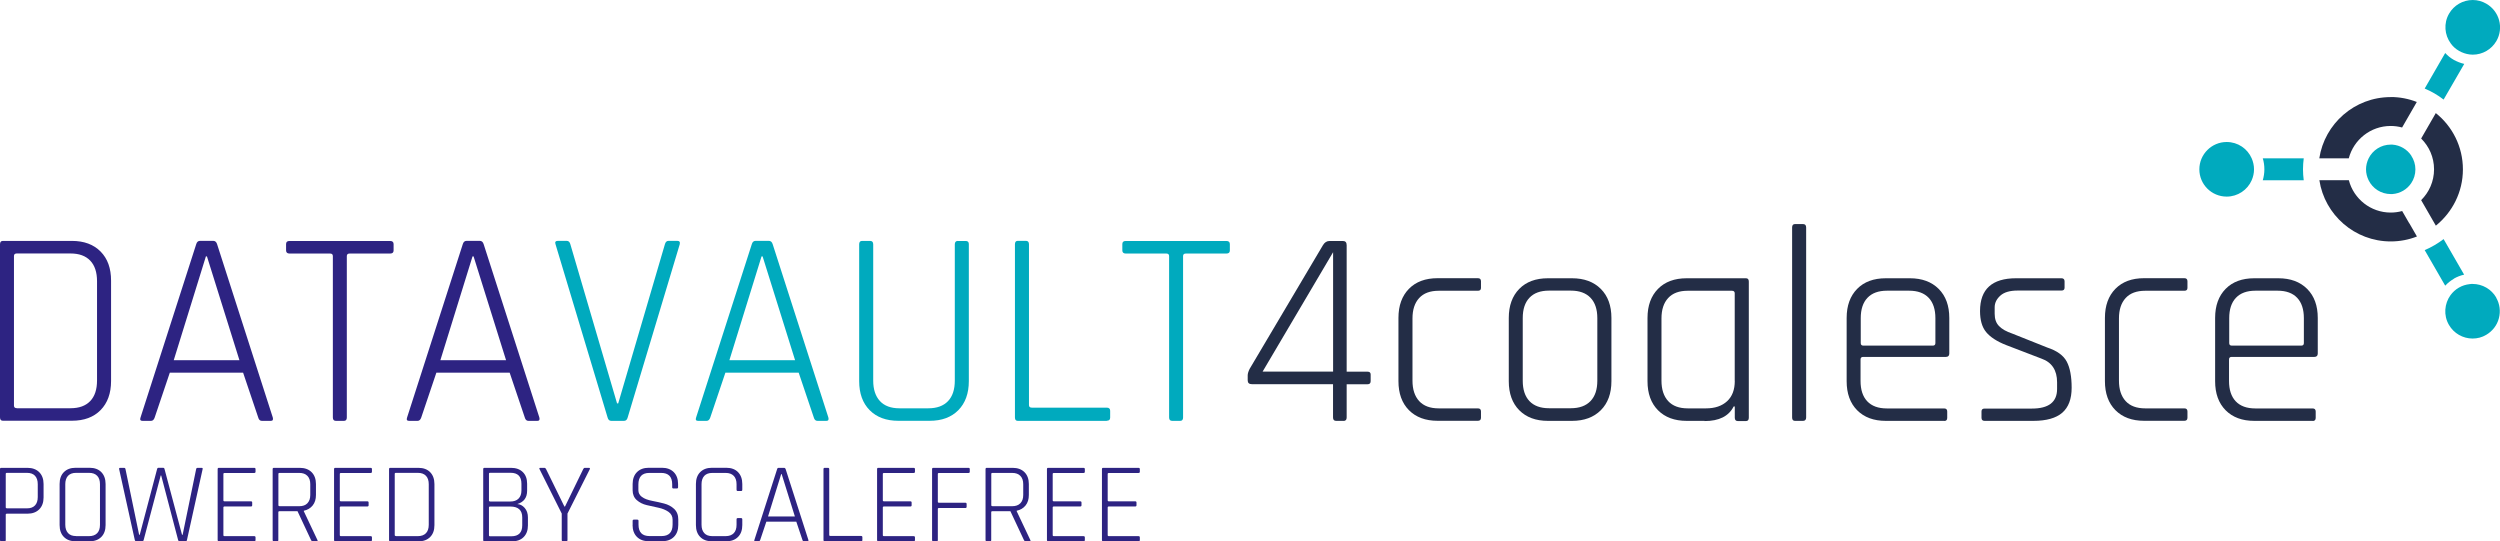 <?xml version="1.0" encoding="UTF-8"?> <svg xmlns="http://www.w3.org/2000/svg" id="Layer_1" data-name="Layer 1" viewBox="0 0 374.11 81"><defs><style> .cls-1 { fill: #2d2382; } .cls-1, .cls-2, .cls-3 { stroke-width: 0px; } .cls-2 { fill: #232d46; } .cls-3 { fill: #00aabe; } </style></defs><g><path class="cls-2" d="M364.51,16.91l-1.14,1.98-1.06,1.84c1.19,1.18,1.93,2.8,1.93,4.61s-.74,3.43-1.93,4.61l1.06,1.84,1.14,1.98c2.46-1.99,4.05-5.02,4.05-8.42s-1.58-6.45-4.05-8.42"></path><path class="cls-2" d="M360.53,33.42l-1.06-1.84c-.55.15-1.12.23-1.71.23-3.01,0-5.54-2.05-6.27-4.84h-4.41c.79,5.18,5.28,9.16,10.68,9.16,1.38,0,2.71-.26,3.92-.74l-1.14-1.98h0Z"></path><path class="cls-2" d="M357.75,14.53c-5.4,0-9.89,3.98-10.68,9.16h4.41c.73-2.78,3.26-4.84,6.27-4.84.59,0,1.17.08,1.71.23l1.06-1.84,1.14-1.98c-1.22-.48-2.54-.74-3.91-.74"></path><path class="cls-3" d="M344.74,23.69h-6.13c.16.52.24,1.07.24,1.65s-.09,1.12-.24,1.64h6.13c-.07-.54-.11-1.08-.11-1.64s.04-1.1.11-1.65"></path><path class="cls-3" d="M336.95,23.69c-.63-1.44-2.06-2.44-3.74-2.44-2.25,0-4.09,1.83-4.09,4.09s1.83,4.08,4.09,4.08c1.66,0,3.11-1,3.74-2.44.22-.51.35-1.05.35-1.64s-.13-1.14-.35-1.65"></path><polygon class="cls-3" points="368.75 41.09 368.75 41.09 365.67 35.78 368.75 41.09"></polygon><polygon class="cls-3" points="362.84 37.42 362.84 37.42 365.91 42.73 362.84 37.42"></polygon><path class="cls-3" d="M367.2,41.7c.49-.28,1-.48,1.54-.6l-3.07-5.32c-.87.66-1.82,1.22-2.83,1.65l3.07,5.32c.37-.4.81-.75,1.29-1.03"></path><path class="cls-3" d="M373.55,44.53c-.73-1.26-2.08-2.04-3.54-2.04-.15,0-.3,0-.45.03-.55.06-1.1.23-1.6.52-.51.29-.92.68-1.25,1.12-.92,1.27-1.08,3.02-.24,4.46.73,1.26,2.08,2.04,3.54,2.04.71,0,1.42-.18,2.03-.55.94-.55,1.63-1.43,1.9-2.48.28-1.05.14-2.15-.41-3.1"></path><path class="cls-3" d="M368.75,9.56c-.54-.13-1.06-.33-1.55-.6-.5-.28-.92-.63-1.29-1.03l-3.07,5.32c1.02.43,1.97.98,2.83,1.65l3.08-5.32h0Z"></path><path class="cls-3" d="M372.06.55c-.62-.36-1.32-.55-2.03-.55-1.46,0-2.81.78-3.54,2.04-.84,1.45-.68,3.19.25,4.46.32.45.74.83,1.25,1.12.49.28,1.03.46,1.59.53.15.02.3.03.45.03,1.46,0,2.81-.78,3.54-2.04,1.13-1.95.46-4.45-1.5-5.58"></path><path class="cls-3" d="M360.83,23.28h0c-.62-.93-1.66-1.56-2.84-1.64-.08,0-.16,0-.23,0-1.45,0-2.71.84-3.31,2.06-.24.5-.39,1.05-.39,1.64s.15,1.15.39,1.64h0c.6,1.22,1.86,2.06,3.31,2.06.08,0,.16,0,.23,0,1.19-.08,2.22-.71,2.84-1.64.39-.58.62-1.29.62-2.05s-.23-1.46-.62-2.05"></path><path class="cls-1" d="M0,62.47v-25.92C0,36.23.14,36.05.42,36.05h10.34c1.81,0,3.24.53,4.29,1.59,1.05,1.06,1.57,2.51,1.57,4.35v15.03c0,1.84-.53,3.29-1.57,4.35-1.04,1.06-2.47,1.59-4.29,1.59H.42c-.28,0-.42-.17-.42-.51v.02ZM2.51,61.09h8.04c1.29,0,2.27-.36,2.95-1.07s1.02-1.73,1.02-3.08v-14.86c0-1.34-.34-2.37-1.02-3.08-.68-.71-1.66-1.07-2.95-1.07H2.51c-.28,0-.42.13-.42.38v22.39c0,.25.14.38.42.38Z"></path><path class="cls-1" d="M22.61,62.98h-1.29c-.31,0-.41-.17-.29-.51l8.33-25.92c.09-.33.28-.51.58-.51h1.97c.28,0,.48.17.58.51l8.33,25.92c.09.33,0,.51-.29.51h-1.34c-.28,0-.46-.17-.55-.51l-2.26-6.7h-10.97l-2.26,6.7c-.11.33-.29.51-.55.51ZM30.81,38.37l-4.81,15.53h9.83l-4.86-15.53h-.17Z"></path><path class="cls-1" d="M51.49,62.98h-1.22c-.31,0-.46-.17-.46-.51v-24.15c0-.25-.14-.38-.42-.38h-6.07c-.33,0-.51-.16-.51-.46v-.96c0-.31.17-.46.51-.46h15.07c.33,0,.51.16.51.46v.96c0,.31-.17.46-.51.46h-6.07c-.28,0-.42.13-.42.38v24.15c0,.33-.14.51-.42.51h0Z"></path><path class="cls-1" d="M62.5,62.98h-1.29c-.31,0-.41-.17-.29-.51l8.33-25.92c.09-.33.28-.51.58-.51h1.97c.28,0,.48.17.58.51l8.33,25.92c.09.33,0,.51-.29.51h-1.34c-.28,0-.46-.17-.55-.51l-2.26-6.7h-10.97l-2.26,6.7c-.11.33-.29.51-.55.51h0ZM70.71,38.37l-4.81,15.53h9.83l-4.86-15.53h-.17Z"></path><path class="cls-3" d="M93.4,62.98h-1.93c-.28,0-.46-.17-.55-.51l-7.79-25.92c-.12-.33,0-.51.38-.51h1.29c.28,0,.46.17.55.51l6.99,23.82h.17l6.99-23.82c.09-.33.26-.51.55-.51h1.29c.33,0,.46.17.38.51l-7.79,25.92c-.09.33-.26.51-.55.51h0Z"></path><path class="cls-3" d="M105.75,62.98h-1.29c-.31,0-.41-.17-.29-.51l8.33-25.92c.09-.33.28-.51.58-.51h1.97c.28,0,.48.17.58.51l8.33,25.92c.09.33,0,.51-.29.51h-1.34c-.28,0-.46-.17-.55-.51l-2.26-6.7h-10.97l-2.26,6.7c-.11.33-.29.51-.55.51h0ZM113.96,38.37l-4.81,15.53h9.83l-4.86-15.53h-.17Z"></path><path class="cls-3" d="M143.35,36.06h1.17c.3,0,.46.16.46.46v20.51c0,1.84-.53,3.29-1.57,4.35-1.05,1.06-2.47,1.59-4.29,1.59h-4.69c-1.81,0-3.24-.53-4.29-1.59s-1.57-2.51-1.57-4.35v-20.47c0-.33.14-.51.42-.51h1.22c.3,0,.46.17.46.51v20.39c0,1.31.33,2.33,1,3.06s1.65,1.09,2.93,1.09h4.31c1.29,0,2.27-.36,2.95-1.07s1.02-1.73,1.02-3.08v-20.39c0-.33.16-.51.46-.51h.02Z"></path><path class="cls-3" d="M165.61,62.98h-13.31c-.28,0-.42-.17-.42-.51v-25.92c0-.33.14-.51.42-.51h1.22c.3,0,.46.17.46.51v24.07c0,.25.14.38.42.38h11.22c.33,0,.51.16.51.46v1.04c0,.31-.17.46-.51.46v.02Z"></path><path class="cls-3" d="M176.63,62.98h-1.22c-.31,0-.46-.17-.46-.51v-24.15c0-.25-.14-.38-.42-.38h-6.07c-.33,0-.51-.16-.51-.46v-.96c0-.31.17-.46.51-.46h15.07c.33,0,.51.16.51.46v.96c0,.31-.17.46-.51.46h-6.07c-.28,0-.42.13-.42.38v24.15c0,.33-.14.51-.42.51h0Z"></path><path class="cls-2" d="M201.07,62.98h-1.13c-.31,0-.46-.17-.46-.51v-4.98h-12.14c-.42,0-.63-.19-.63-.58v-.75c0-.25.1-.57.29-.96l10.97-18.51c.25-.42.58-.63,1-.63h1.97c.39,0,.58.2.58.63v18.93h3.13c.31,0,.46.14.46.42v1c0,.31-.16.46-.46.46h-3.13v4.98c0,.33-.16.51-.46.51h0ZM199.49,55.61v-17.87l-10.55,17.87h10.55Z"></path><path class="cls-2" d="M221.62,61.55v.96c0,.31-.16.46-.46.46h-6.03c-1.81,0-3.24-.53-4.29-1.59s-1.57-2.51-1.57-4.35v-9.46c0-1.84.53-3.29,1.57-4.35,1.04-1.06,2.47-1.59,4.29-1.59h6.03c.31,0,.46.16.46.46v1c0,.28-.16.42-.46.42h-5.86c-1.29,0-2.26.36-2.93,1.09s-1,1.74-1,3.06v9.3c0,1.31.33,2.33,1,3.06s1.65,1.09,2.93,1.09h5.86c.31,0,.46.16.46.46h0Z"></path><path class="cls-2" d="M235.24,62.98h-3.6c-1.81,0-3.24-.53-4.29-1.59s-1.57-2.51-1.57-4.35v-9.46c0-1.84.53-3.29,1.57-4.35,1.04-1.06,2.47-1.59,4.29-1.59h3.6c1.81,0,3.25.53,4.31,1.59s1.59,2.51,1.59,4.35v9.46c0,1.84-.53,3.29-1.59,4.35-1.06,1.06-2.5,1.59-4.31,1.59ZM231.8,61.09h3.26c1.29,0,2.27-.36,2.95-1.07s1.02-1.72,1.02-3.04v-9.38c0-1.31-.34-2.33-1.02-3.04s-1.66-1.07-2.95-1.07h-3.26c-1.29,0-2.26.36-2.93,1.07-.67.71-1,1.72-1,3.04v9.38c0,1.31.33,2.33,1,3.04s1.65,1.07,2.93,1.07Z"></path><path class="cls-2" d="M255.08,62.98h-2.68c-1.81,0-3.24-.53-4.29-1.59-1.05-1.06-1.57-2.51-1.57-4.35v-9.46c0-1.84.53-3.29,1.57-4.35,1.04-1.06,2.47-1.59,4.29-1.59h8.88c.28,0,.42.17.42.51v20.35c0,.33-.14.51-.42.51h-1.22c-.31,0-.46-.17-.46-.51v-1.67h-.17c-.73,1.45-2.18,2.18-4.35,2.18v-.02ZM259.59,56.99v-13.1c0-.25-.14-.38-.42-.38h-6.61c-1.29,0-2.26.36-2.93,1.09s-1,1.74-1,3.06v9.3c0,1.31.33,2.33,1,3.06s1.65,1.09,2.93,1.09h2.73c1.34,0,2.39-.36,3.16-1.07s1.15-1.72,1.15-3.04h0Z"></path><path class="cls-2" d="M269.82,62.98h-1.22c-.28,0-.42-.17-.42-.51v-28.43c0-.33.14-.51.42-.51h1.22c.3,0,.46.17.46.51v28.43c0,.33-.16.51-.46.51Z"></path><path class="cls-2" d="M290.95,62.98h-8.75c-1.81,0-3.24-.53-4.29-1.59-1.05-1.06-1.57-2.51-1.57-4.35v-9.46c0-1.84.53-3.29,1.57-4.35,1.04-1.06,2.47-1.59,4.29-1.59h3.6c1.81,0,3.25.53,4.31,1.59s1.59,2.51,1.59,4.35v5.32c0,.33-.17.51-.51.51h-12.39c-.25,0-.38.13-.38.38v3.22c0,1.31.33,2.33,1,3.04s1.65,1.07,2.93,1.07h8.58c.31,0,.46.16.46.46v.96c0,.31-.16.46-.46.46h.02ZM278.81,51.72h10.43c.25,0,.38-.13.38-.38v-3.73c0-1.31-.33-2.33-1-3.04s-1.65-1.07-2.93-1.07h-3.31c-1.29,0-2.26.36-2.93,1.07s-1,1.72-1,3.04v3.73c0,.25.13.38.38.38h0Z"></path><path class="cls-2" d="M304.26,62.98h-7.28c-.31,0-.46-.16-.46-.46v-.96c0-.28.16-.42.46-.42h7.08c2.51,0,3.77-.97,3.77-2.93v-1c0-1.81-.78-3-2.35-3.55l-5.24-2.01c-1.42-.55-2.43-1.22-3.04-1.97s-.9-1.8-.9-3.14c0-3.26,1.8-4.9,5.4-4.9h6.79c.3,0,.46.16.46.46v.96c0,.28-.16.42-.46.42h-6.57c-1.15,0-2.01.25-2.57.75-.57.51-.86,1.09-.86,1.76v.96c0,.78.21,1.39.65,1.84.43.45,1.09.83,1.99,1.13l5.24,2.09c1.45.48,2.42,1.18,2.91,2.11s.73,2.24.73,3.91-.47,2.92-1.4,3.73c-.93.81-2.38,1.22-4.33,1.22h-.02Z"></path><path class="cls-2" d="M327.34,61.55v.96c0,.31-.16.46-.46.46h-6.03c-1.81,0-3.24-.53-4.29-1.59-1.05-1.06-1.57-2.51-1.57-4.35v-9.46c0-1.84.53-3.29,1.57-4.35,1.04-1.06,2.47-1.59,4.29-1.59h6.03c.31,0,.46.16.46.46v1c0,.28-.16.42-.46.42h-5.86c-1.29,0-2.26.36-2.93,1.09s-1,1.74-1,3.06v9.3c0,1.31.33,2.33,1,3.06s1.65,1.09,2.93,1.09h5.86c.31,0,.46.16.46.46h0Z"></path><path class="cls-2" d="M346.09,62.98h-8.75c-1.81,0-3.24-.53-4.29-1.59-1.05-1.06-1.57-2.51-1.57-4.35v-9.46c0-1.84.53-3.29,1.57-4.35,1.04-1.06,2.47-1.59,4.29-1.59h3.6c1.81,0,3.25.53,4.31,1.59s1.59,2.51,1.59,4.35v5.32c0,.33-.17.51-.51.51h-12.39c-.25,0-.38.13-.38.38v3.22c0,1.31.33,2.33,1,3.04s1.65,1.07,2.93,1.07h8.58c.31,0,.46.16.46.46v.96c0,.31-.16.46-.46.46h.02ZM333.95,51.72h10.43c.25,0,.38-.13.38-.38v-3.73c0-1.31-.33-2.33-1-3.04s-1.65-1.07-2.93-1.07h-3.31c-1.29,0-2.26.36-2.93,1.07s-1,1.72-1,3.04v3.73c0,.25.13.38.38.38h0Z"></path></g><g><path class="cls-1" d="M.67,81H.17c-.11,0-.17-.07-.17-.2v-10.59c0-.14.06-.2.17-.2h3.94c.74,0,1.33.22,1.76.65s.65,1.03.65,1.78v2c0,.75-.22,1.35-.65,1.78s-1.02.65-1.76.65H1.03c-.11,0-.17.05-.17.14v3.8c0,.14-.06.21-.19.21ZM1.03,76.07h3.01c.52,0,.92-.14,1.2-.44.27-.29.41-.71.41-1.24v-1.93c0-.55-.14-.97-.41-1.26-.27-.29-.67-.44-1.2-.44H1.03c-.11,0-.17.05-.17.15v5.01c0,.09.06.14.17.14Z"></path><path class="cls-1" d="M13.41,81h-2.1c-.74,0-1.33-.22-1.75-.65-.43-.43-.64-1.03-.64-1.78v-6.14c0-.75.21-1.35.64-1.78s1.01-.65,1.75-.65h2.1c.74,0,1.33.22,1.75.65s.64,1.03.64,1.78v6.14c0,.75-.21,1.35-.64,1.78-.43.43-1.01.65-1.75.65ZM11.38,80.23h1.95c.52,0,.93-.15,1.21-.44.28-.29.42-.71.42-1.26v-6.07c0-.55-.14-.97-.42-1.26-.28-.29-.68-.44-1.21-.44h-1.95c-.53,0-.92.15-1.2.44-.27.3-.41.71-.41,1.25v6.07c0,.54.14.95.41,1.25.27.3.67.45,1.2.45Z"></path><path class="cls-1" d="M21.27,81h-.86c-.13,0-.21-.07-.24-.2l-2.34-10.59c-.03-.14.02-.2.17-.2h.56c.13,0,.2.07.22.2l2.04,9.82h.09l2.6-9.84c.02-.12.1-.19.22-.19h.65c.14,0,.22.06.24.19l2.62,9.84h.09l2.02-9.82c.02-.14.1-.2.24-.2h.58c.14,0,.19.07.15.2l-2.34,10.59c-.02.14-.1.2-.22.2h-.87c-.13,0-.21-.07-.24-.2l-2.53-9.65h-.07l-2.55,9.65c-.03.14-.11.2-.22.2Z"></path><path class="cls-1" d="M38.03,81h-5.29c-.11,0-.17-.07-.17-.2v-10.59c0-.14.06-.2.17-.2h5.29c.14,0,.21.06.21.19v.39c0,.13-.07.19-.21.19h-4.43c-.11,0-.17.05-.17.15v3.94c0,.1.06.15.17.15h3.95c.13,0,.19.06.19.19v.39c0,.13-.06.19-.19.19h-3.95c-.11,0-.17.05-.17.15v4.14c0,.1.06.15.17.15h4.43c.14,0,.21.06.21.19v.39c0,.13-.07.19-.21.19Z"></path><path class="cls-1" d="M41.47,81h-.5c-.11,0-.17-.07-.17-.2v-10.59c0-.14.06-.2.17-.2h3.9c.74,0,1.33.22,1.76.65.43.43.65,1.03.65,1.78v1.63c0,.64-.16,1.16-.49,1.57-.33.41-.77.67-1.33.79v.07l2.04,4.31c.07.14.03.2-.12.2h-.53c-.15,0-.25-.07-.31-.2l-2.02-4.31h-2.7c-.11,0-.17.05-.17.15v4.16c0,.14-.06.21-.19.21ZM41.83,75.75h2.96c.52,0,.93-.14,1.21-.44s.43-.7.43-1.24v-1.61c0-.54-.14-.95-.43-1.25s-.69-.44-1.21-.44h-2.96c-.11,0-.17.05-.17.15v4.67c0,.1.06.15.17.15Z"></path><path class="cls-1" d="M55.45,81h-5.29c-.11,0-.17-.07-.17-.2v-10.59c0-.14.06-.2.17-.2h5.29c.14,0,.21.06.21.19v.39c0,.13-.07.19-.21.19h-4.43c-.11,0-.17.05-.17.15v3.94c0,.1.06.15.17.15h3.95c.13,0,.19.06.19.19v.39c0,.13-.06.19-.19.19h-3.95c-.11,0-.17.05-.17.15v4.14c0,.1.06.15.17.15h4.43c.14,0,.21.06.21.19v.39c0,.13-.07.19-.21.19Z"></path><path class="cls-1" d="M58.22,80.8v-10.59c0-.14.06-.2.17-.2h4.23c.74,0,1.33.22,1.75.65s.64,1.03.64,1.78v6.14c0,.75-.21,1.35-.64,1.78-.43.43-1.01.65-1.75.65h-4.23c-.11,0-.17-.07-.17-.2ZM59.24,80.23h3.29c.52,0,.93-.15,1.21-.44s.42-.71.42-1.26v-6.07c0-.55-.14-.97-.42-1.26-.28-.29-.68-.44-1.21-.44h-3.29c-.11,0-.17.05-.17.15v9.15c0,.1.06.15.17.15Z"></path><path class="cls-1" d="M72.31,80.8v-10.59c0-.14.06-.2.17-.2h3.99c.74,0,1.33.21,1.76.63s.65,1,.65,1.75v1.04c0,1.04-.49,1.7-1.47,2,.42.02.79.22,1.11.58.32.37.48.84.48,1.42v1.2c0,.74-.22,1.32-.65,1.75s-1.02.63-1.76.63h-4.11c-.11,0-.17-.07-.17-.2ZM73.34,75.05h3.01c.54,0,.95-.14,1.24-.43.29-.29.44-.69.44-1.22v-1.01c0-1.09-.54-1.64-1.63-1.64h-3.06c-.11,0-.17.05-.17.15v3.99c0,.1.06.15.17.15ZM73.34,80.25h3.18c1.08,0,1.63-.55,1.63-1.64v-1.18c0-1.08-.59-1.63-1.78-1.63h-3.03c-.11,0-.17.05-.17.14v4.16c0,.1.06.15.17.15Z"></path><path class="cls-1" d="M84.75,81h-.5c-.13,0-.19-.07-.19-.2v-3.95l-3.32-6.64c-.07-.14-.03-.2.12-.2h.62c.1,0,.18.07.24.2l2.74,5.59h.09l2.72-5.59c.06-.14.14-.2.24-.2h.63c.13,0,.17.07.12.2l-3.34,6.64v3.95c0,.14-.06.2-.17.2Z"></path><path class="cls-1" d="M94.67,78.57v-.62c0-.13.06-.19.19-.19h.5c.13,0,.19.06.19.19v.56c0,1.14.55,1.71,1.66,1.71h1.78c1.11,0,1.66-.58,1.66-1.73v-.72c0-.5-.21-.89-.62-1.18-.41-.28-.91-.49-1.49-.61-.58-.13-1.17-.26-1.75-.39s-1.09-.39-1.5-.75c-.41-.36-.62-.86-.62-1.47v-.94c0-.75.22-1.35.65-1.78.43-.43,1.02-.65,1.76-.65h1.98c.74,0,1.33.22,1.76.65.43.43.65,1.03.65,1.78v.48c0,.13-.06.19-.19.19h-.5c-.13,0-.19-.06-.19-.19v-.43c0-1.14-.55-1.71-1.66-1.71h-1.76c-1.09,0-1.64.58-1.64,1.74v.86c0,.79.7,1.32,2.1,1.59.58.11,1.17.24,1.75.39s1.09.42,1.5.8c.41.39.62.91.62,1.57v.84c0,.75-.22,1.35-.65,1.78-.43.43-1.02.65-1.76.65h-2.02c-.74,0-1.33-.22-1.76-.65-.43-.43-.65-1.03-.65-1.78Z"></path><path class="cls-1" d="M108.69,81h-2.16c-.74,0-1.33-.22-1.75-.65-.43-.43-.64-1.03-.64-1.78v-6.14c0-.75.21-1.35.64-1.78s1.01-.65,1.75-.65h2.16c.74,0,1.33.22,1.75.65s.64,1.03.64,1.78v.84c0,.14-.06.21-.19.21h-.48c-.13,0-.19-.07-.19-.21v-.8c0-.55-.14-.97-.42-1.26-.28-.29-.68-.44-1.21-.44h-2c-.53,0-.92.15-1.2.44-.27.3-.41.71-.41,1.25v6.07c0,.54.14.95.41,1.25.27.3.67.45,1.2.45h2c.52,0,.93-.15,1.21-.44.28-.29.42-.71.42-1.26v-.8c0-.14.06-.2.19-.2h.48c.13,0,.19.07.19.2v.84c0,.75-.21,1.35-.64,1.78-.43.43-1.01.65-1.75.65Z"></path><path class="cls-1" d="M113.54,81h-.53c-.13,0-.17-.07-.12-.2l3.4-10.59c.03-.14.11-.2.24-.2h.8c.11,0,.19.07.24.2l3.4,10.59c.03.14,0,.2-.12.2h-.55c-.11,0-.19-.07-.22-.2l-.92-2.74h-4.48l-.92,2.74c-.05.14-.12.2-.22.2ZM116.9,70.94l-1.97,6.35h4.02l-1.98-6.35h-.07Z"></path><path class="cls-1" d="M128.84,81h-5.44c-.11,0-.17-.07-.17-.2v-10.59c0-.14.06-.2.17-.2h.5c.13,0,.19.07.19.2v9.84c0,.1.06.15.17.15h4.58c.14,0,.21.06.21.19v.43c0,.13-.07.19-.21.19Z"></path><path class="cls-1" d="M136.71,81h-5.29c-.11,0-.17-.07-.17-.2v-10.59c0-.14.06-.2.17-.2h5.29c.14,0,.21.06.21.19v.39c0,.13-.07.19-.21.19h-4.43c-.11,0-.17.05-.17.15v3.94c0,.1.06.15.17.15h3.95c.13,0,.19.06.19.19v.39c0,.13-.06.19-.19.19h-3.95c-.11,0-.17.05-.17.15v4.14c0,.1.06.15.17.15h4.43c.14,0,.21.06.21.19v.39c0,.13-.07.19-.21.19Z"></path><path class="cls-1" d="M140.15,81h-.5c-.11,0-.17-.07-.17-.2v-10.59c0-.14.06-.2.17-.2h5.27c.14,0,.2.06.2.19v.39c0,.13-.07.19-.2.19h-4.41c-.11,0-.17.05-.17.15v4.16c0,.09.06.14.17.14h3.95c.12,0,.19.06.19.19v.41c0,.13-.06.19-.19.19h-3.95c-.11,0-.17.05-.17.14v4.65c0,.14-.06.21-.19.21Z"></path><path class="cls-1" d="M148.15,81h-.5c-.11,0-.17-.07-.17-.2v-10.59c0-.14.06-.2.17-.2h3.9c.74,0,1.33.22,1.76.65s.65,1.03.65,1.78v1.63c0,.64-.16,1.16-.49,1.57s-.77.67-1.33.79v.07l2.04,4.31c.07.14.03.2-.12.2h-.53c-.15,0-.25-.07-.31-.2l-2.02-4.31h-2.7c-.11,0-.17.05-.17.15v4.16c0,.14-.06.21-.19.21ZM148.51,75.75h2.96c.52,0,.93-.14,1.22-.44s.43-.7.43-1.24v-1.61c0-.54-.14-.95-.43-1.25s-.69-.44-1.22-.44h-2.96c-.11,0-.17.05-.17.15v4.67c0,.1.06.15.17.15Z"></path><path class="cls-1" d="M162.13,81h-5.29c-.11,0-.17-.07-.17-.2v-10.59c0-.14.06-.2.17-.2h5.29c.14,0,.21.06.21.19v.39c0,.13-.07.19-.21.19h-4.43c-.11,0-.17.05-.17.15v3.94c0,.1.06.15.17.15h3.95c.13,0,.19.06.19.19v.39c0,.13-.06.19-.19.19h-3.95c-.11,0-.17.05-.17.15v4.14c0,.1.06.15.17.15h4.43c.14,0,.21.06.21.19v.39c0,.13-.07.19-.21.19Z"></path><path class="cls-1" d="M170.36,81h-5.29c-.11,0-.17-.07-.17-.2v-10.59c0-.14.06-.2.17-.2h5.29c.14,0,.21.06.21.19v.39c0,.13-.07.19-.21.19h-4.43c-.11,0-.17.05-.17.15v3.94c0,.1.06.15.17.15h3.95c.13,0,.19.06.19.19v.39c0,.13-.06.19-.19.19h-3.95c-.11,0-.17.05-.17.15v4.14c0,.1.06.15.17.15h4.43c.14,0,.21.06.21.19v.39c0,.13-.07.19-.21.19Z"></path></g></svg> 